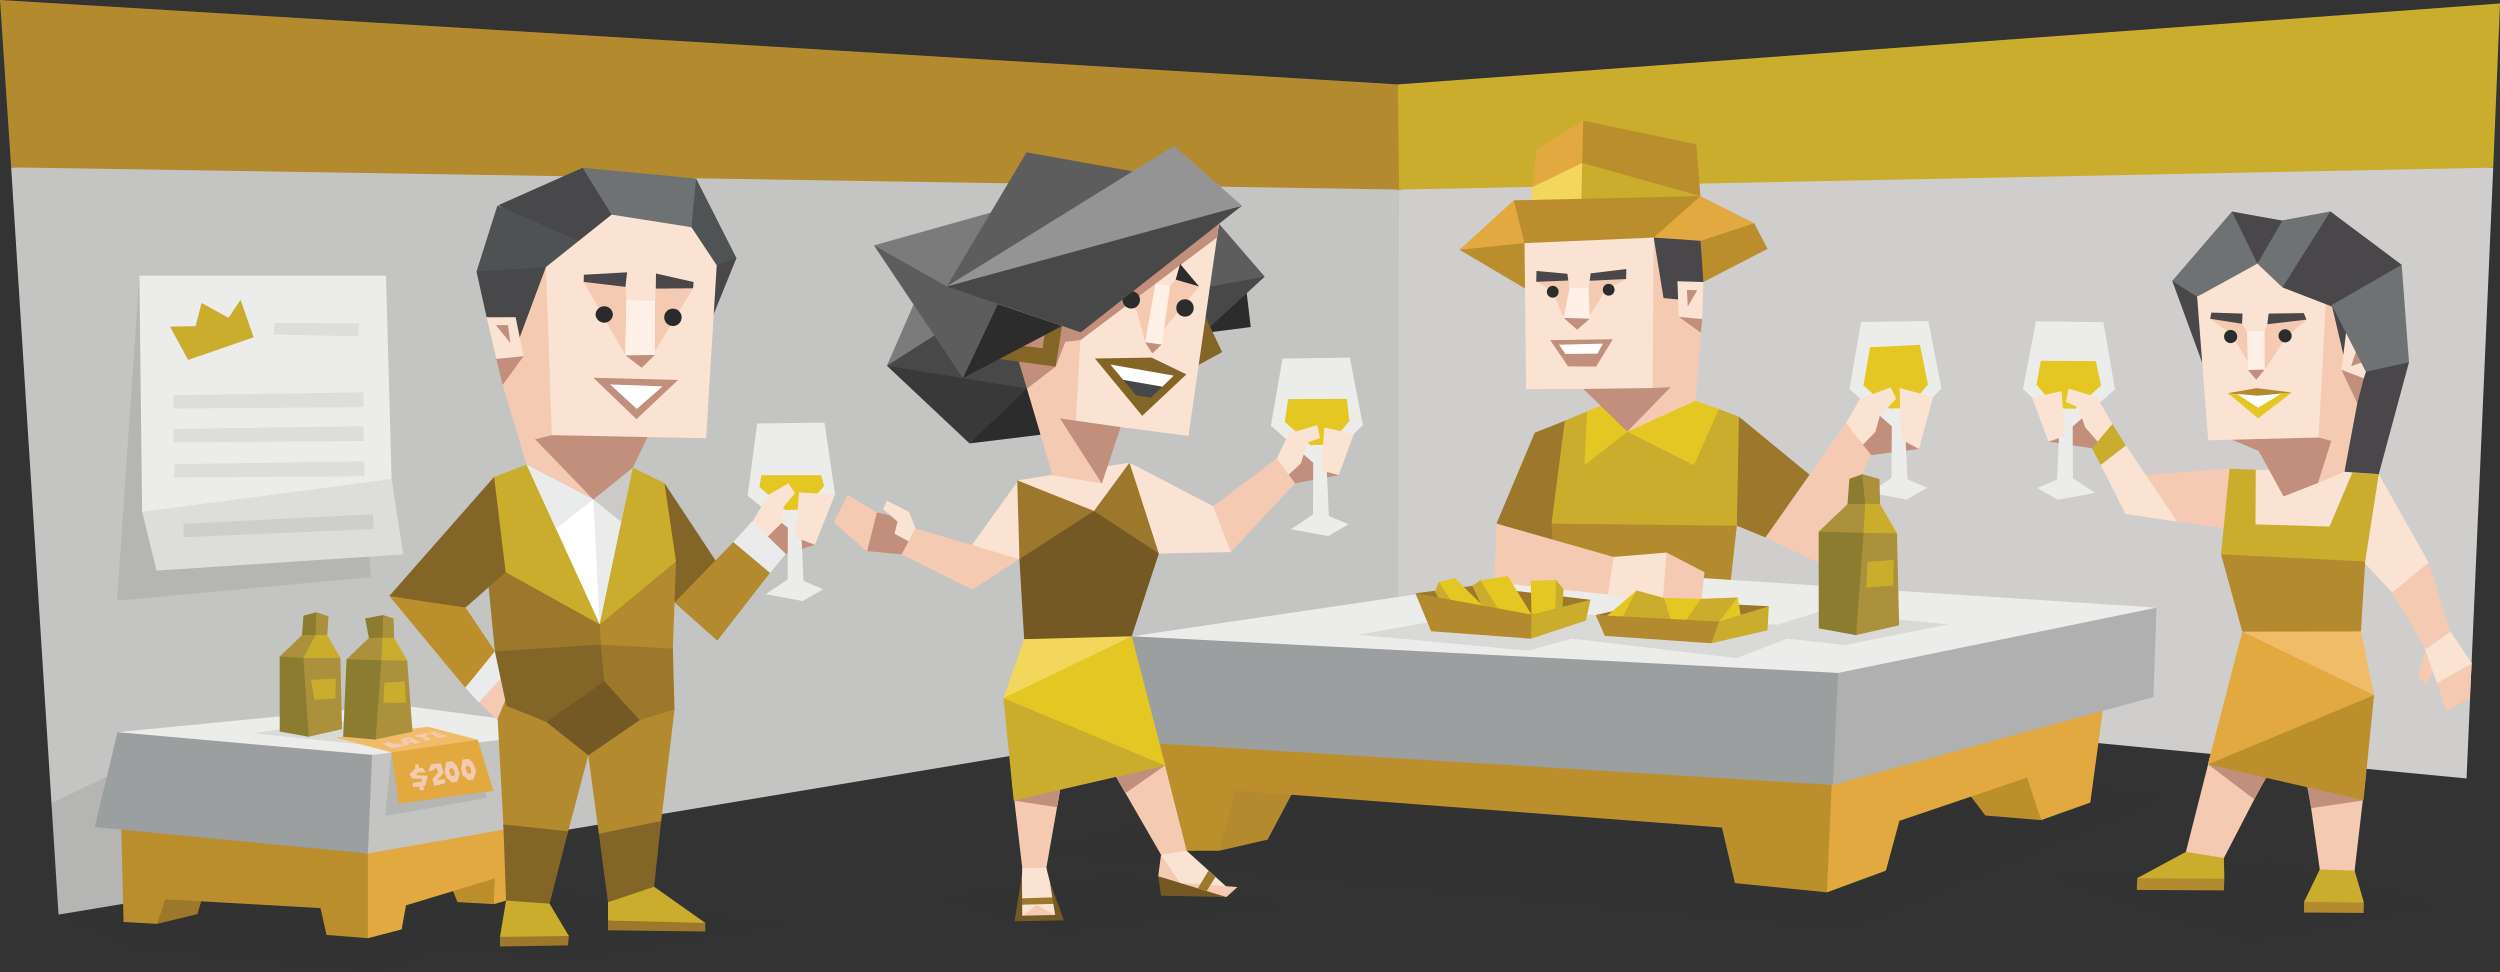 <svg xmlns="http://www.w3.org/2000/svg" viewBox="0 0 900 350"><rect x="0" y="0" width="900" height="350" fill="#333333" stroke="none"/><defs><style>.a{fill:#d0cecd;}.ah,.b{fill:#cbad2d;}.c{fill:#c4c4c2;}.aj,.d{fill:#b38b2e;}.e,.g{fill:#2c2b2b;opacity:0.1;}.ah,.aj,.ak,.al,.am,.an,.at,.au,.av,.aw,.ax,.ay,.az,.ba,.bb,.bc,.bd,.be,.bf,.bg,.e,.n,.o,.p,.s,.t,.u,.v{fill-rule:evenodd;}.ac,.an,.az,.f{fill:#2b2c2b;}.an,.f{fill-opacity:0.1;}.h{fill:#dddddc;}.i,.t{fill:#ececeb;}.j{fill:#ba8e2d;}.ay,.k{fill:#9c782c;}.l,.n{fill:#e1a940;}.am,.m{fill:#9b9fa0;}.af,.o{fill:#f0bc67;}.p,.w{fill:#f4cab2;}.q{fill:#ab913c;}.r{fill:#8c7c2f;}.s,.z{fill:#c18f7c;}.ae,.u{fill:#e4c723;}.v,.x{fill:#fbe3d4;}.y{fill:#494749;}.aa{fill:#6f7273;}.ab,.bd{fill:#fff0e8;}.ad,.av{fill:#fff;}.ag,.ak{fill:#bc8f2d;}.ai{fill:#f3d65c;}.al{fill:#b0b0b0;}.ao,.at{fill:#eaeceb;}.ap{fill:#484749;}.aq{fill:#4f5353;}.ar{fill:#4f5253;}.as{fill:#2a2a2a;}.au{fill:#836528;}.aw,.bh{fill:#755924;}.ax{fill:#cbcac8;}.ba{fill:#7c7b7b;}.bb{fill:#5d5d5d;}.bc{fill:#494849;}.be{fill:#474748;}.bf{fill:#959494;}.bg{fill:#383938;}</style></defs><title>explorers_Entertainer_ESFP_introduction</title><polygon class="a" points="486.16 82.88 503.68 68.25 672.86 39.65 897.56 60.35 887.96 280.25 488.17 241.88 486.16 82.88"/><polygon class="b" points="486.16 82.88 503.22 30.38 900 1.25 897.56 60.35 503.68 68.25 486.16 82.88"/><polygon class="c" points="4.01 60.25 351.17 47.58 503.68 68.25 503.22 248.88 21.07 329.25 4.01 60.25"/><polygon class="d" points="0 0 503.22 30.38 503.68 68.25 4.01 60.25 0 0"/><polygon class="e" points="284.62 332.25 221.16 327.58 230.1 325.58 155.85 314.58 47.16 275.25 18.39 289.25 21.07 329.25 45.82 340.25 134.45 350 159.3 341.38 208.11 345.17 284.62 332.25"/><polygon class="f" points="462.37 325.72 402.41 315.19 337.62 323.14 381.53 335.59 462.37 325.72"/><polygon class="f" points="462.88 284.92 369.73 306.75 666.22 334.25 779.6 286.92 730.43 281.25 462.88 284.92"/><polygon class="f" points="738.46 315.75 817.73 310.25 876.92 325.75 809.2 338.75 738.46 315.75"/><polygon class="g" points="86.29 127.75 50.17 99.25 42.14 216.25 133.44 207.75 131.94 180.25 86.29 127.75"/><polygon class="h" points="84.28 140.75 51.17 184.25 56.35 205.42 145.15 199.58 140.97 172.42 84.28 140.75"/><polygon class="i" points="50.17 99.25 51.17 184.25 140.97 172.42 138.96 99.25 50.17 99.25"/><polygon class="b" points="67.73 129.58 61.2 117.58 70.4 117.42 72.58 109.08 82.27 114.42 86.62 107.92 91.3 121.42 67.73 129.58"/><polygon class="h" points="62.54 142.25 130.77 141.25 130.94 146.58 62.38 147.08 62.54 142.25"/><polygon class="h" points="62.54 154.42 130.77 153.42 130.94 158.75 62.38 159.25 62.54 154.42"/><polygon class="h" points="62.88 167.08 131.1 166.08 131.27 171.42 62.71 171.92 62.88 167.08"/><polygon class="a" points="66.09 188.57 134.24 185.1 134.6 190.42 66.1 193.41 66.09 188.57"/><polygon class="h" points="98.83 116.25 129.26 116.42 128.93 121.08 98.5 120.42 98.83 116.25"/><polygon class="j" points="178.59 315.13 177.72 325.5 164.67 324.75 161.7 317.25 178.59 315.13"/><polygon class="k" points="52.67 317.42 56.52 332.58 71.07 329.08 75.58 313.92 52.67 317.42"/><polygon class="l" points="107.19 314.58 132.44 337.75 144.6 334.58 146.15 325.92 178.09 316.25 177.72 325.5 182.18 324.22 205.52 294.25 197.49 273.58 110.53 294.92 107.19 314.58"/><polygon class="j" points="43.31 284.42 44.48 331.92 56.52 332.58 59.53 323.75 115.38 326.92 117.56 336.58 132.44 337.75 132.44 307.25 43.31 284.42"/><polygon class="c" points="98.83 287.75 132.44 307.25 209.2 293.75 214.21 259.92 123.24 259.92 98.83 287.75"/><polygon class="m" points="135.28 259.58 133.94 271.75 132.44 307.25 34.11 297.75 42.31 263.58 135.28 259.58"/><polygon class="i" points="42.31 263.58 133.94 271.75 210.7 262.75 142.98 253.75 42.31 263.58"/><polygon class="g" points="91.3 264 118.77 259.63 146.36 260.25 151.13 267.25 173.83 282.25 175.33 287.25 138.63 293.75 140.97 270.88 138.46 268.75 131.44 268.13 91.3 264"/><polygon class="n" points="141.97 268.38 140.97 270.88 143.6 289.25 177.59 284.69 172.01 266.31 141.97 268.38"/><polygon class="o" points="120.65 265.5 140.97 270.88 172.01 266.31 154.14 261.63 120.65 265.5"/><polygon class="p" points="154.05 279.26 149.77 279.04 150.48 278.07 153.34 278.07 152.13 276.46 150.85 276.52 150.6 275.12 149.55 275.12 149.44 276.68 147.41 278.7 148.5 280.31 151.76 280.31 151.87 281.36 148.5 281.85 148.68 283.34 151.03 283.2 151.12 284.5 152.85 284.39 152.26 283.12 152.96 283.08 154.05 279.26"/><polygon class="p" points="154.2 277.43 155.25 275.04 158.74 274.82 159.71 278.29 157.39 280.76 160.2 280.54 160.31 281.96 156.26 282.89 155.7 280.46 157.76 277.99 157.12 276.46 155.4 277.55 154.2 277.43"/><path class="p" d="M164.34,275.45l-1.47-1.38-2.21.2-.61,3.41.61,2.27,2.09,1.78,1.84-.32.94-3Zm-.9,4-1.1-.28-.65-1.66.45-.94h.53l.77.61.37,1.5Z"/><path class="p" d="M170.23,274.59l-1.47-1.38-2.21.2-.61,3.41.61,2.27,2.09,1.78,1.84-.32.94-3Zm-.9,4-1.1-.28-.65-1.66.44-.94h.54l.77.61.37,1.5Z"/><polygon class="p" points="141.66 267.84 140.06 267.03 137.62 267.69 141.22 269.38 145.45 268.56 144.07 267.59 141.66 267.84"/><path class="p" d="M144.18,266l1.35,2.53,1.6-.31-.19-.75,1.38-.28,1,.59,2.28-.53-4.26-2Zm2.47.86-.16-.54.78-.27.58.56Z"/><polygon class="p" points="154.53 264.5 153.35 263.94 149.14 264.81 150.5 265.53 151.58 265.28 153.21 266.66 155.31 266.19 152.96 264.86 154.53 264.5"/><polygon class="p" points="159.78 264.48 158.22 264.95 157.7 264.69 159.08 264.25 158.29 263.86 157.01 264.31 156.58 264.06 157.51 263.56 156.76 263.2 154.5 263.72 158 265.7 160.97 265.05 159.78 264.48"/><polygon class="q" points="111.6 225.35 113.84 220.42 118.27 221.88 117.81 228.67 111.54 230.22 111.6 225.35"/><polygon class="r" points="109.87 231.88 108.72 228.67 109.24 221.62 113.84 220.42 113.64 228.57 109.87 231.88"/><polygon class="b" points="116.66 244.27 122.53 236.81 117.81 228.67 113.64 228.57 104.72 240.38 116.66 244.27"/><polygon class="q" points="104.92 242.66 100.67 236.35 108.72 228.67 113.64 228.57 109.24 236.88 104.92 242.66"/><polygon class="q" points="106.19 245.41 110.88 265.25 123.13 262.5 122.53 236.81 109.24 236.88 106.19 245.41"/><polygon class="r" points="100.67 236.35 100.7 263.36 111.14 265.25 109.24 236.88 100.67 236.35"/><polygon class="b" points="112 244.75 120.85 244.27 120.74 251.38 113.2 251.95 112 244.75"/><polygon class="q" points="135.68 226.35 137.92 221.42 141.72 222.68 141.89 229.67 135.62 231.22 135.68 226.35"/><polygon class="r" points="133.95 232.88 132.8 229.67 131.44 222.63 137.92 221.42 137.72 229.57 133.95 232.88"/><polygon class="b" points="140.74 245.27 146.61 237.81 141.89 229.67 137.72 229.57 132.46 241.48 140.74 245.27"/><polygon class="q" points="129 243.66 124.75 237.35 132.8 229.67 137.72 229.57 137.29 237.7 129 243.66"/><polygon class="q" points="130.27 246.41 134.96 266.25 148.5 263.38 146.61 237.81 137.29 237.7 130.27 246.41"/><polygon class="r" points="124.75 237.35 123.54 265.25 135.22 266.25 137.29 237.7 124.75 237.35"/><polygon class="b" points="138.38 245.78 145.69 245.27 146.11 253 138.04 252.95 138.38 245.78"/><polygon class="s" points="757.76 157.03 753.09 161.38 737.49 158.99 744.22 136.53 754.94 142.98 757.76 157.03"/><polygon class="t" points="761.4 140.16 757.22 115.99 732.97 115.66 728.29 139.99 741.44 152.74 740.54 172.66 733.43 175.66 740.84 179.92 754.13 177.41 746.26 172.14 746.16 153.53 761.4 140.16"/><polygon class="u" points="756.38 138.82 747.05 147.17 740.33 146.99 733.14 138.49 734.7 129.88 754.51 130 756.38 138.82"/><polygon class="v" points="755.35 159.25 760.47 152.63 754.94 142.98 744.72 139.91 743.72 144.66 748.11 146.66 750.69 153.84 755.35 159.25"/><polygon class="v" points="742.17 140.82 731.55 143.16 737.49 158.99 743.34 156.99 742.17 140.82"/><polygon class="d" points="784.24 311.89 769.38 316.13 769.25 320.37 800.6 320.54 800.77 316.38 784.24 311.89"/><polygon class="b" points="790.42 302.77 786.94 306.66 769.38 316.13 800.77 316.38 800.6 308.89 790.42 302.77"/><polygon class="d" points="838.09 322.36 829.46 324.68 829.46 328.51 850.9 328.65 850.99 324.86 838.09 322.36"/><polygon class="w" points="878.88 233.14 873.27 233.75 870.45 243.48 873.47 246.68 877.75 237.68 877.3 245.88 880.56 256 889.09 251.38 889.81 238.84 878.88 233.14"/><polygon class="x" points="876.04 222.41 882.19 227.42 889.9 238.88 877.3 245.88 872.1 231.15 876.04 222.41"/><polygon class="x" points="846.07 191.34 856.36 170.69 874.28 202.5 865.79 213.81 861.15 213.29 849.93 201.26 846.07 191.34"/><polygon class="w" points="806.75 179.93 802.63 168.71 766.94 171.43 783.79 187.81 803.05 190.56 806.75 179.93"/><polygon class="d" points="804.3 192.84 799.57 199.59 807.21 227.38 825.69 235.37 849.94 227.31 851.47 202.11 804.3 192.84"/><polygon class="b" points="812.07 169.12 802.63 168.71 799.57 199.59 851.47 202.11 856.36 170.69 846.85 170.13 819.67 179.3 812.07 169.12"/><polygon class="x" points="812.07 169.12 811.98 188.77 838.61 189.56 846.85 170.13 844.01 169.83 816.9 169.12 812.07 169.12"/><polygon class="y" points="844.01 169.83 856.36 170.69 867.24 130.41 860.29 127.27 850.93 133.55 840.23 147.7 844.01 169.83"/><polygon class="w" points="844.01 169.83 834.48 173.87 826.4 168.54 837.24 109.48 840.57 108.33 842.28 111.46 848.62 145.18 844.01 169.83"/><polygon class="z" points="850.97 136.2 848.62 145.18 842.92 133.13 847.35 132.96 850.97 136.2"/><polygon class="y" points="782.01 101.13 792.94 131.01 795.18 120.65 790.97 106.83 789.87 99.84 782.01 101.13"/><polygon class="aa" points="803.49 76.15 782.01 101.13 790.97 106.83 805.08 100.58 812.66 94.92 821.05 85.59 812.26 79.94 803.49 76.15"/><polygon class="aa" points="838.94 76.12 821.14 79.43 813.6 79.74 812.93 87.07 812.74 99.03 821.67 103.47 837.59 92.72 838.94 76.12"/><polygon class="x" points="842.92 133.13 843.68 127.58 844.01 114.41 855.46 122.25 850.97 136.2 842.92 133.13"/><polygon class="z" points="851.14 125.81 852.29 129.75 846.42 131.85 848.67 124.94 851.14 125.81"/><polygon class="y" points="864.6 95.32 838.94 76.12 821.67 103.47 828.61 110.49 837.24 109.48 842.28 111.46 857.24 110.47 864.6 95.32"/><polygon class="z" points="822.07 178.71 834.48 173.87 839.25 158.71 834.69 157.48 798 156 813.14 162.36 822.07 178.71"/><polygon class="y" points="843.62 127.66 839.42 109.81 846 108.08 843.62 127.66"/><polygon class="y" points="803.49 76.15 812.66 94.92 821.67 79.43 803.49 76.15"/><polygon class="x" points="837.24 109.48 834.69 157.48 794.94 158.51 790.97 106.83 812.66 94.92 821.67 103.47 837.24 109.48"/><polygon class="z" points="812.24 132.17 809.25 133.18 812.25 136.68 815.26 133.06 812.24 132.17"/><path class="w" d="M795.76,114.8l3.45-.87,7.93,2.63,1.82,2.6,2.53,7.24-2.08,4s-5.82-9.27-5.86-9.65S795.76,114.8,795.76,114.8Z"/><polygon class="w" points="815.26 119.31 813.17 124.88 815.43 132.98 822.8 121.72 830.33 115.06 826.06 113.86 816.38 116.64 815.26 119.31"/><polygon class="ab" points="808.96 119.16 815.26 119.31 815.26 133.06 809.25 133.18 808.96 119.16"/><polygon class="y" points="796.09 112.53 795.66 114.77 807.14 116.56 807.31 112.89 796.09 112.53"/><polygon class="y" points="816.71 112.89 816.22 116.72 830.33 115.06 829.39 112.72 816.71 112.89"/><path class="ac" d="M803,118.79a2.36,2.36,0,1,1-2.33,2.39A2.36,2.36,0,0,1,803,118.79Z"/><path class="ac" d="M822.61,118.54a2.36,2.36,0,1,1-2.33,2.38A2.36,2.36,0,0,1,822.61,118.54Z"/><polygon class="aa" points="867.24 130.41 864.6 95.32 839.42 109.81 851.7 133.82 867.24 130.41"/><polygon class="ad" points="812.24 141.26 804.2 141.67 812.69 147.93 823.23 141.51 812.24 141.26"/><polygon class="ae" points="802.06 141.59 812.93 150.59 825.04 141.31 821.88 141.35 812.89 146.78 804.69 141.39 802.06 141.59"/><polygon class="d" points="812.43 139.72 801.94 141.55 812.73 142.44 825.04 141.31 812.43 139.72"/><polygon class="x" points="756.27 167.38 765.18 185.04 783.79 187.81 765.3 160.38 759.85 160.82 756.27 167.38"/><polygon class="w" points="873.27 233.75 861.15 213.29 874.28 202.5 882.19 227.42 873.27 233.75"/><polygon class="w" points="851.6 279.74 847.69 313.12 846.03 323.64 838.3 323.72 835.12 313 830.32 278.94 851.6 279.74"/><polygon class="z" points="850.68 288.02 850.6 288.19 832.03 290.92 829.8 279.28 838.14 280.64 850.68 288.02"/><polygon class="w" points="820.01 271.41 800.6 308.89 786.92 306.68 795.5 272.86 820.01 271.41"/><polygon class="z" points="817.26 277.74 811.42 287.67 794.91 275.18 794.91 275.18 801.07 274.52 817.26 277.74"/><polygon class="af" points="807.21 227.38 849.94 227.31 854.67 250.25 827.83 238.98 807.21 227.38"/><polygon class="l" points="794.83 275.18 841.96 267.64 854.67 250.25 807.21 227.38 794.83 275.18"/><polygon class="ag" points="794.83 275.18 850.85 288.1 854.67 250.25 794.83 275.18"/><polygon class="b" points="829.46 324.68 835.12 313 847.65 313.43 851.01 324.92 829.46 324.68"/><polygon class="ah" points="760.47 152.63 753.09 161.38 756.27 167.38 765.3 160.38 760.47 152.63"/><polygon class="s" points="666.71 159.31 673.58 163.83 690.8 161.63 682.8 134.96 670.07 142.61 666.71 159.31"/><polygon class="t" points="665.8 140.08 669.99 115.92 694.23 115.58 698.91 139.92 685.76 152.67 686.67 172.59 693.77 175.58 686.36 179.84 673.08 177.33 680.95 172.06 681.04 153.45 665.8 140.08"/><polygon class="u" points="670.82 138.75 680.16 147.09 686.87 146.92 694.07 138.42 691.18 124.13 673.24 125 670.82 138.75"/><polygon class="v" points="669.84 160.94 664.55 152.25 669.63 143.56 680.66 139.44 682.61 143.56 676.78 149.56 675.11 155.51 669.84 160.94"/><polygon class="v" points="683.86 139.67 695.9 142.94 690.8 161.63 684.37 158.17 683.86 139.67"/><polygon class="k" points="616.99 173.25 626.02 150 653.68 172.75 635.55 193.5 625.27 189.25 616.99 173.25"/><polygon class="k" points="585.89 166.5 563.31 151.5 552.53 155.75 538.73 188.5 562.06 198.75 585.89 166.5"/><polygon class="d" points="574.85 154.5 558.55 188.5 560.05 216.5 622.26 216.25 625.27 189.25 574.85 154.5"/><polygon class="b" points="571.4 148.08 563.31 151.5 558.55 188.5 625.27 189.25 626.02 150 618.81 147.25 571.4 148.08"/><polygon class="ae" points="581.37 143.75 571.4 148.08 570.4 167.5 585.84 155.41 609.78 167.5 618.81 147.25 610.38 144.28 581.37 143.75"/><polygon class="l" points="553.16 53.64 551.75 67.3 558.73 67.14 570.85 59.76 571.87 48.97 569.97 43.45 553.16 53.64"/><polygon class="j" points="610.69 51.96 569.97 43.45 569.58 58.67 568.35 61.42 599.9 70.18 612.15 70.59 610.69 51.96"/><polygon class="j" points="636.33 89.58 631.52 80.37 618.86 78.02 608.22 85.12 608.87 92.58 613.22 101.53 636.33 89.58"/><polygon class="j" points="525.43 89.91 551.69 105.46 551.42 99.59 551.79 82.35 547.54 79.03 525.43 89.91"/><polygon class="l" points="525.43 89.91 548.83 87.51 550.68 78.85 549.57 75.34 544.95 72.12 525.43 89.91"/><polygon class="w" points="593.14 119.97 577.14 139.33 585.84 155.41 610.38 144.28 612.34 119.79 609.71 111.86 595.81 79.28 592.4 92.58 593.14 119.97"/><polygon class="z" points="604.34 114.07 612.34 119.79 612.79 114.88 609.71 111.86 604.34 114.07"/><polygon class="y" points="595.34 85.53 598.87 107.31 604.06 107.8 613.22 101.53 612.2 86.69 610.17 81.98 592.68 78.39 595.34 85.53"/><polygon class="l" points="612.15 70.59 596.66 77 595.34 85.53 612.2 86.69 631.52 80.37 612.15 70.59"/><polygon class="b" points="563.26 62.99 569.58 58.67 612.15 70.59 603.6 72.3 564.19 73.68 561.88 71.47 563.26 62.99"/><polygon class="ai" points="551.01 73.66 554.85 73.87 569.26 74.05 569.58 58.67 551.75 67.3 551.01 73.66"/><polygon class="j" points="544.95 72.12 612.15 70.59 595.34 85.53 588.61 90.21 552.35 89.36 548.83 87.51 544.95 72.12"/><polygon class="x" points="549.4 140.11 569.97 140.01 581.45 145.11 594.92 139.7 595.34 85.53 548.83 87.51 549.4 140.11"/><polygon class="w" points="553.13 101.22 555.53 98.77 564.6 100.99 564.96 103.69 566.63 110.3 562.93 114.45 558.96 105.04 553.13 101.22"/><polygon class="w" points="571.9 103.74 569.69 109.84 572 113.99 578.01 104.58 585.41 100.43 582.18 97.39 572.28 101.08 571.9 103.74"/><polygon class="z" points="566.36 112.88 562.93 114.45 567.75 118.69 572.37 114.72 566.36 112.88"/><polygon class="ab" points="565.06 103.69 562.93 114.45 572.37 114.72 571.9 103.74 565.06 103.69"/><polygon class="y" points="553.13 97.55 553.05 101.45 564.6 100.99 564.25 98.56 553.13 97.55"/><polygon class="y" points="572.63 98.41 572.28 101.08 585.41 100.43 585.47 96.84 572.63 98.41"/><path class="ac" d="M559,102.92a2.12,2.12,0,1,1-2.13,2.12A2.12,2.12,0,0,1,559,102.92Z"/><path class="ac" d="M579.12,102.19a2.12,2.12,0,1,1-2.12,2.12A2.12,2.12,0,0,1,579.12,102.19Z"/><polygon class="x" points="613.22 101.53 603.88 101.25 604.34 114.07 612.79 114.88 613.22 101.53"/><polygon class="z" points="607.3 104.39 611 104.48 607.58 110.38 607.3 104.39"/><polygon class="x" points="557.75 121.98 579.52 121.12 574.59 131.66 563.15 131.89 557.75 121.98"/><polygon class="z" points="558.06 122.45 580.62 122.13 574.59 131.97 564.49 131.89 558.06 122.45"/><polygon class="ad" points="561.25 124.09 577.04 123.72 575.06 127.31 563.54 127.42 561.25 124.09"/><polygon class="z" points="569.97 140.01 594.92 139.7 601.4 139.38 585.84 155.41 569.97 140.01"/><polygon class="w" points="664.55 152.25 635.55 193.5 655.02 202.75 673.58 163.83 664.55 152.25"/><polygon class="aj" points="430.27 286.92 438.96 306.25 456.35 302.25 472.07 272.58 430.27 274.25 430.27 286.92"/><polygon class="ak" points="731.6 283.58 734.78 295.25 714.72 293.58 701.34 275.92 736.62 271.25 731.6 283.58"/><polygon class="n" points="760.53 229.75 752.51 288.92 734.78 295.25 729.77 279.92 683.78 295.5 678.93 313.42 657.69 321.25 626.25 260.58 760.53 229.75"/><polygon class="ak" points="411.87 248.92 425.54 306.29 438.96 306.25 444.65 284.58 619.9 297.92 624.58 317.92 657.69 321.25 661.03 245.92 411.87 248.92"/><polygon class="al" points="672.41 220.58 776.34 218.75 775.25 250.92 659.87 282.58 637.62 237.25 672.41 220.58"/><polygon class="am" points="524.25 215.75 407.43 229.06 398.83 266.58 659.87 282.58 661.7 242.25 524.25 215.75"/><polygon class="t" points="407.43 229.06 661.7 242.25 776.34 218.75 568.9 205.25 407.43 229.06"/><polygon class="an" points="488.88 228.5 550.08 234.25 565.89 229.92 625.08 236.92 643.48 229.92 663.88 232.25 701.34 224.75 654.85 220.25 639.8 224.92 539.8 219.58 488.88 228.5"/><polygon class="w" points="592.24 207.75 599.94 198.92 613.61 206 612.48 216.42 598.26 220.42 592.24 207.75"/><polygon class="x" points="575.35 204.92 580.87 200.5 599.94 198.92 598.26 220.42 578.87 214 575.35 204.92"/><polygon class="w" points="538.73 188.5 580.87 200.5 578.87 214 537.92 209.67 538.73 188.5"/><polygon class="k" points="568.31 220.33 572.58 215.92 530.02 210.88 509.53 213.58 551.17 226.42 568.31 220.33"/><polygon class="b" points="555.94 214.33 560.2 208.83 562.88 212.17 562.38 221.08 557.36 222.33 555.94 214.33"/><polygon class="ae" points="551.09 209.08 551.34 221.25 559.87 221.25 560.2 208.83 551.09 209.08"/><polygon class="b" points="540.3 212.63 532.9 208.88 530.02 210.88 534.78 221 545.32 221.25 540.3 212.63"/><polygon class="ae" points="541.43 222.5 532.9 208.88 542.81 207.38 551.34 221.25 541.43 222.5"/><polygon class="b" points="522.37 212 517.98 209.5 516.6 213 521.24 221.38 528.89 220.75 522.37 212"/><polygon class="ae" points="525 220.25 517.98 209.5 523.75 208.13 536.16 220.38 525 220.25"/><polygon class="b" points="530.77 223.25 551.34 221.25 572.58 215.92 570.9 223.42 551.17 229.92 530.77 223.25"/><polygon class="k" points="631.27 222.92 636.79 218.25 596.82 216.25 574.41 221.42 612.54 228.25 631.27 222.92"/><polygon class="ae" points="591.97 217.42 589.13 212.58 578.09 222.08 591.64 227.08 591.97 217.42"/><polygon class="b" points="603.85 218.75 599 215.25 589.13 212.58 583.11 223.92 605.35 225.42 603.85 218.75"/><polygon class="ae" points="602.34 225.75 599 215.25 612.42 215.56 609.87 224.42 602.34 225.75"/><polygon class="b" points="621.24 226.08 625.58 215.08 612.42 215.56 605.35 225.42 621.24 226.08"/><polygon class="ae" points="626.92 223.08 625.58 215.08 618.89 223.75 626.92 223.08"/><path class="b" d="M603,226.25c.67,0,15.89-2.5,15.89-2.5l17.89-5.5-.5,8.67-20.24,4.66Z"/><polygon class="q" points="668.82 177.19 670.42 170.69 676.61 172.46 676.83 181.48 668.74 183.48 668.82 177.19"/><polygon class="r" points="666.59 185.62 665.11 181.48 665.77 172.39 670.42 170.69 671.45 181.35 666.59 185.62"/><polygon class="b" points="675.35 201.6 682.91 191.99 676.83 181.48 671.45 181.35 664.66 196.72 675.35 201.6"/><polygon class="q" points="660.21 199.53 654.72 191.39 665.11 181.48 671.45 181.35 670.89 191.84 660.21 199.53"/><polygon class="q" points="661.84 203.08 667.89 228.67 683.69 225.12 682.91 191.99 670.89 191.84 661.84 203.08"/><polygon class="r" points="654.72 191.39 654.75 226.23 668.22 228.67 670.89 191.84 654.72 191.39"/><polygon class="b" points="672.3 202.26 681.73 201.6 681.58 210.77 671.86 211.51 672.3 202.26"/><polygon class="d" points="574.41 221.42 618.89 223.75 616.05 231.58 577.76 228.92 574.41 221.42"/><polygon class="d" points="509.53 213.58 515.22 227.25 551.17 229.92 551.34 221.25 509.53 213.58"/><polygon class="s" points="272.03 193.5 282.88 199.4 293.35 196.13 285.58 173 274.86 179.44 272.03 193.5"/><polygon class="t" points="269.15 178.5 272.58 152.46 296.82 152.13 300.63 178 288.36 189.21 289.26 209.13 296.36 212.13 288.95 216.39 275.67 213.88 283.54 208.6 283.63 189.99 269.15 178.5"/><polygon class="u" points="273.41 175.29 282.75 183.63 289.47 183.46 296.66 174.96 295.65 171.08 274.08 171.08 273.41 175.29"/><polygon class="v" points="274.67 194.88 270.53 188.38 276.59 178.17 283.82 174 286.2 177.5 281.81 182.83 281.4 188.25 274.67 194.88"/><polygon class="v" points="287.63 177.29 300.63 178 293.35 196.13 286.46 193.46 287.63 177.29"/><polygon class="ao" points="262.48 206.4 263.99 195.15 270.76 187.65 282.88 199.4 277.12 206.4 262.48 206.4"/><polygon class="y" points="255.21 84.97 265.12 92.9 252.2 124.72 255.21 84.97"/><polygon class="z" points="233.26 157.03 227.82 168.37 213.59 180.65 189.62 159.53 198.59 150.24 201.6 148.94 216.14 153.47 224.61 153.47 233.26 157.03"/><polygon class="w" points="189.53 167.26 205.67 181.84 213.57 179.82 192.63 158.15 198.65 156.65 216.14 153.47 199.95 153.67 199.89 93.47 191.66 96.47 185.06 123.77 180.96 138.57 189.53 167.26"/><polygon class="z" points="180.96 138.57 188.49 128.22 185.41 125.07 178.69 129.2 180.96 138.57"/><polygon class="ap" points="196.54 96.13 186.81 122.22 184.72 116.63 179.67 116.63 175.19 114.22 171.54 97.77 178.3 93.53 192.17 93.53 196.54 96.13"/><polygon class="x" points="185.62 114.19 188.49 128.22 178.69 129.2 175.19 114.22 185.62 114.19"/><polygon class="z" points="182.88 117.05 183.74 123.5 178.51 117.05 182.88 117.05"/><polygon class="aq" points="250.59 64.25 265.12 92.9 258.02 95.51 253.99 95.17 245.01 82.54 248.59 71.1 250.59 64.25"/><polygon class="aa" points="218.93 81.46 244.5 85.71 248.93 81.8 250.59 64.25 209.72 60.4 209.04 65.61 218.93 81.46"/><polygon class="ap" points="220.18 82.82 220.18 77.27 209.72 60.4 179.46 73.84 188.76 80.22 208.36 90.24 214.78 86.05 220.18 82.82"/><polygon class="ar" points="210.41 89.96 208.36 86.73 179.08 73.97 171.54 97.77 196.54 96.13 201.77 96.64 210.41 89.96"/><polygon class="x" points="254.21 157.78 198.65 156.65 196.54 96.13 220.18 77.27 248.93 81.8 258.02 95.51 254.21 157.78"/><polygon class="w" points="231.22 110.32 235.83 108.34 236.08 103.9 247.01 102.51 249.5 103.78 234.29 128.95 231.22 110.32"/><polygon class="w" points="225.49 108.09 225.14 127.93 210.14 101.49 214.57 99.33 225.17 103.28 225.49 108.09"/><polygon class="z" points="231 132.4 235.77 127.78 230.53 126.46 225.14 127.93 231 132.4"/><polygon class="ab" points="235.83 108.34 225.49 108.09 225.14 127.93 235.77 127.78 235.83 108.34"/><path class="as" d="M239.12,114.23a3.13,3.13,0,1,0,3.12-3.12A3.14,3.14,0,0,0,239.12,114.23Z"/><path class="as" d="M214.4,113.21a3.13,3.13,0,0,0,6.25,0,3.13,3.13,0,0,0-6.25,0Z"/><polygon class="ak" points="178.15 234.47 167.61 218.7 156.23 211.79 140.14 214.56 167.5 247.57 174.27 240.27 178.15 234.47"/><polygon class="p" points="170.66 251.06 179.2 259.41 185.65 251.34 181.48 243.31 170.66 251.06"/><polygon class="at" points="167.5 247.57 172.37 252.9 180.38 244.15 182.59 240.27 178.15 234.47 167.5 247.57"/><polygon class="au" points="259.98 205.4 239.2 173.9 235.87 203.49 241.14 217.6 255.85 211.51 259.98 205.4"/><polygon class="at" points="227.82 168.37 215.89 224.78 209.23 179.43 213.57 179.82 216.75 180.86 227.82 168.37"/><polygon class="av" points="215.89 224.78 213.57 179.82 199.15 178.9 189.53 167.26 215.89 224.78"/><polygon class="aw" points="236.7 253 226.44 272.63 211.79 271.91 191.19 272.63 183.43 248.29 217 239.17 236.7 253"/><polygon class="aj" points="242.83 255.4 236.7 242.93 230.29 259.24 211.79 271.91 215.58 300.15 226.18 321.19 238.03 295.53 242.83 255.4"/><polygon class="au" points="215.58 300.15 219.5 329.39 235.47 319.23 238.03 295.53 215.58 300.15"/><polygon class="aj" points="211.79 271.91 196.68 259.9 187.86 237.95 179.15 258.74 181.21 296.78 184.64 334.65 204.54 299.28 211.79 271.91"/><polygon class="au" points="204.54 299.28 181.21 296.78 182.18 324.22 190.66 329.07 197.85 325.32 204.54 299.28"/><polygon class="ax" points="227.82 168.37 213.57 179.82 223.69 187.9 227.82 168.37"/><polygon class="at" points="200.17 190.3 213.57 179.82 189.59 167.24 200.17 190.3"/><polygon class="ah" points="239.2 173.9 227.82 168.37 215.89 224.78 231.63 216.65 243.36 202.11 239.2 173.9"/><polygon class="ah" points="177.87 171.69 173.71 190.22 182.04 205.98 195.26 221.28 215.89 224.78 189.53 167.26 177.87 171.69"/><polygon class="au" points="196.68 259.9 217.56 245.25 221.44 236.13 215.89 224.78 193.41 223.13 178.15 234.47 182.31 254.1 196.68 259.9"/><polygon class="ay" points="182.04 205.98 176.21 206.26 175.93 211.51 178.15 234.47 216.25 232.07 215.89 224.78 182.04 205.98"/><polygon class="au" points="167.61 218.7 182.04 205.98 177.87 171.69 140.14 214.56 154.29 216.77 167.61 218.7"/><polygon class="aj" points="242 239.9 243.36 202.11 215.89 224.78 216.25 232.07 242 239.9"/><polygon class="ay" points="242.83 255.4 242.23 233.47 216.25 232.07 217.56 245.25 230.29 259.24 242.83 255.4"/><polygon class="k" points="197.98 334.04 204.79 336.96 204.47 340.35 179.99 340.74 179.99 337.28 197.98 334.04"/><polygon class="k" points="238.58 327.52 253.92 332.25 253.92 335.34 218.88 334.9 218.88 331.39 238.58 327.52"/><polygon class="b" points="253.92 332.25 235.47 319.23 218.88 324.8 218.88 331.39 253.92 332.25"/><polygon class="b" points="182.18 324.22 179.99 337.28 204.79 336.96 197.85 325.32 182.18 324.22"/><polygon class="d" points="263.99 195.15 242.84 216.9 258.22 230.65 277.2 206.24 263.99 195.15"/><polygon class="y" points="225.74 98.03 210.18 98.9 210.14 101.49 225.17 103.28 225.74 98.03"/><polygon class="y" points="236.15 98.47 236.08 103.9 249.5 103.78 249.69 101.53 236.15 98.47"/><polygon class="z" points="213.61 135.99 229.12 150.9 244.11 136.78 213.61 135.99"/><polygon class="ad" points="219.65 138.4 238.53 139.09 229.25 147.22 219.65 138.4"/><polygon class="s" points="461.16 170.13 465.93 174.04 481.94 171.04 474.71 149.63 463.99 156.07 461.16 170.13"/><polygon class="t" points="457.52 153.25 461.71 129.08 485.95 128.75 490.63 153.08 477.49 165.83 478.39 185.75 485.49 188.75 478.08 193.01 464.8 190.5 472.67 185.23 472.76 166.62 457.52 153.25"/><polygon class="u" points="462.54 151.92 471.88 160.26 478.6 160.08 485.79 151.58 484.87 143.58 463.71 143.67 462.54 151.92"/><polygon class="p" points="322.57 195.58 311.98 198.38 300.13 188 305.14 178.13 315.68 184.5 322.57 195.58"/><polygon class="s" points="325.58 186.75 315.68 184.5 312.16 198.38 324.58 199.58 333.61 196.92 325.58 186.75"/><polygon class="v" points="336.45 196.42 329.56 190.2 327.26 184.33 319.31 180.25 317.89 183.25 323.08 187.75 322.07 192.17 330.27 196.58 336.45 196.42"/><polygon class="v" points="406.62 166.56 436.7 182.25 448.62 186.13 443.1 198.75 417.18 199.28 407.1 190.69 408.22 176.06 406.62 166.56"/><polygon class="p" points="436.7 182.25 459.66 165 466.22 173.96 443.1 198.75 436.7 182.25"/><polygon class="az" points="349.02 159.63 374.66 156.49 370.88 134.87 349.02 159.63"/><polygon class="ba" points="331.6 103.42 319.28 131.66 343.01 121.23 331.6 103.42"/><polygon class="v" points="366.33 173.31 346.23 201.28 353.29 205.88 366.99 201.28 368.51 180.91 366.33 173.31"/><polygon class="p" points="366.99 201.28 329.56 190.2 324.58 199.58 350.05 212.27 366.99 201.28"/><polygon class="v" points="366.21 172.93 406.62 166.56 394 186.91 366.21 172.93"/><polygon class="ay" points="366.21 172.93 366.99 201.28 386.39 191.91 393.83 183.94 366.21 172.93"/><polygon class="ay" points="393.83 183.94 406.62 166.56 417.18 199.28 400.2 194.25 393.83 183.94"/><polygon class="aw" points="366.99 201.28 368.69 230.1 393.9 244.81 407.43 229.06 417.18 199.28 393.83 183.94 366.99 201.28"/><polygon class="az" points="448.82 105.55 450.27 117.74 433.18 119.92 433.53 99.84 448.82 105.55"/><polygon class="bb" points="438.84 80.56 455.3 99.59 441.91 106.04 435.58 103.18 430.45 87.15 438.84 80.56"/><polygon class="bc" points="455.3 99.59 435.58 103.18 426.6 110.84 433.18 119.92 455.3 99.59"/><polygon class="bc" points="319.28 131.66 353.65 140.98 369.69 139.92 366.98 121.21 356.03 108.3 319.28 131.66"/><polygon class="au" points="431.26 108.52 439.98 126.76 427.68 133.42 428.71 126.23 431.96 124.43 429.68 119.52 428.03 115.72 431.26 108.52"/><polygon class="v" points="364.96 124.13 372.88 146.14 383.85 165.78 397.26 164.34 403.42 153.75 427.85 156.94 438.84 80.56 385.18 103.77 364.96 124.13"/><polygon class="p" points="389.07 119.64 387.22 152.81 403.42 153.75 396.17 166.11 396.66 174.08 378.93 171.08 369.69 139.92 370.06 134.06 364.96 124.13 380.69 105.85 389.07 119.64"/><polygon class="p" points="423.24 100.69 421.2 102.91 418.96 118.61 428.1 107.41 431.68 103.13 423.24 100.69"/><polygon class="p" points="415.98 102.14 411.72 98.79 400.1 100.5 409.43 112.38 412.26 123.23 415.98 102.14"/><polygon class="s" points="380.04 131.98 369.69 139.92 364.96 124.13 373.82 111.31 385.34 118.36 380.04 131.98"/><polygon class="bd" points="415.98 102.14 421.2 102.91 418.18 124.06 412.26 123.23 415.98 102.14"/><polygon class="s" points="412.26 123.23 414.82 127.24 418.18 124.06 412.26 123.23"/><polygon class="s" points="438.13 85.48 389 122.43 379.28 123.5 381.35 114.32 411.72 98.79 438.84 80.56 438.13 85.48"/><polygon class="bb" points="349.92 97.5 345.51 90.62 314.61 88.33 346.65 136.14 359.21 120.4 359.28 109.42 349.92 97.5"/><polygon class="ba" points="340.87 103.1 314.61 88.33 356.64 76.55 354.08 92.42 340.87 103.1"/><polygon class="bb" points="407.78 61.68 369.54 54.83 340.87 103.1 382.52 83.25 407.78 61.68"/><polygon class="az" points="424.86 95.03 431.68 103.13 423.24 100.69 424.86 95.03"/><polygon class="au" points="394.16 129.06 414.56 128.74 427.1 134.77 411.19 149.7 394.16 129.06"/><polygon class="be" points="404.36 136.76 411.02 133.22 418.42 139.2 414.29 143.17 408.96 142.28 404.36 136.76"/><polygon class="av" points="404.36 136.76 418.42 139.2 422.56 135.23 399.76 131.25 404.36 136.76"/><polygon class="au" points="382.35 117.33 380.04 131.98 359.87 129.27 360.38 125.86 364.96 124.13 375.34 125.36 376.17 119.75 382.35 117.33"/><polygon class="s" points="403.42 153.75 381.63 150.66 396.66 174.08 403.42 153.75"/><polygon class="az" points="359.28 109.42 346.65 136.14 382.35 117.33 359.28 109.42"/><path class="ac" d="M429.68,110.31a3.13,3.13,0,1,1-3.61-2.53A3.11,3.11,0,0,1,429.68,110.31Z"/><path class="ac" d="M410.34,107.39a3.13,3.13,0,1,1-3.62-2.53A3.13,3.13,0,0,1,410.34,107.39Z"/><polygon class="bc" points="447.11 74.06 389.07 119.64 340.87 103.1 390.8 87.43 447.11 74.06"/><polygon class="bf" points="447.11 74.06 422.64 52.48 340.87 103.1 447.11 74.06"/><polygon class="bg" points="319.28 131.66 369.69 139.92 349.02 159.63 319.28 131.66"/><polygon class="aw" points="441.48 322.94 417.96 322.45 416.95 315.45 428.12 315.45 441.48 322.94"/><polygon class="v" points="418.96 298.17 427.18 306.26 442.38 320.01 438.89 321.19 424.85 317.84 419.19 313.83 417.97 307.71 418.96 298.17"/><polygon class="p" points="417.97 307.71 424.85 317.84 445.5 319.34 441.48 322.94 416.95 315.45 417.97 307.71"/><polygon class="ay" points="435.07 313.4 431.22 319.81 434.38 320.77 437.59 315.68 435.07 313.4"/><polygon class="w" points="364.21 280.03 368.02 312.53 369.64 322.77 377.16 322.85 376.67 312.55 382.18 281.24 364.21 280.03"/><polygon class="x" points="368.02 312.53 367.18 330.34 381.18 330.17 376.66 312.35 368.02 312.53"/><polygon class="w" points="367.18 330.34 381.18 330.17 373.2 325.72 367.18 330.34"/><polygon class="k" points="366.84 325.72 379.85 325.39 379.33 323.03 367.83 323.41 366.84 325.72"/><polygon class="z" points="365.11 288.09 365.19 288.25 380.48 290.59 382.18 281.24 377.32 280.91 365.11 288.09"/><polygon class="w" points="401.12 278.5 417.97 307.71 427.18 306.26 418.84 273.33 401.12 278.5"/><polygon class="z" points="401.12 278.5 405.16 285.51 419.4 275.59 419.4 275.59 413.41 274.95 401.12 278.5"/><polygon class="ai" points="407.43 229.06 368.69 230.1 361.22 251.32 387.36 240.35 407.43 229.06"/><polygon class="ae" points="419.48 275.59 373.6 268.25 361.22 251.32 407.43 229.06 419.48 275.59"/><polygon class="b" points="419.48 275.59 364.94 288.17 361.22 251.32 419.48 275.59"/><polygon class="bh" points="382.99 331.32 377.93 317.36 379.85 329.39 368.02 329.66 367.88 315.37 365.2 331.67 382.99 331.32"/><polygon class="v" points="463.84 170.92 459.66 165 463.99 156.07 474.21 153 475.21 157.75 470.82 159.19 468.23 166.93 463.84 170.92"/><polygon class="v" points="476.76 153.92 487.38 156.25 481.94 171.04 475.63 169.33 476.76 153.92"/></svg>